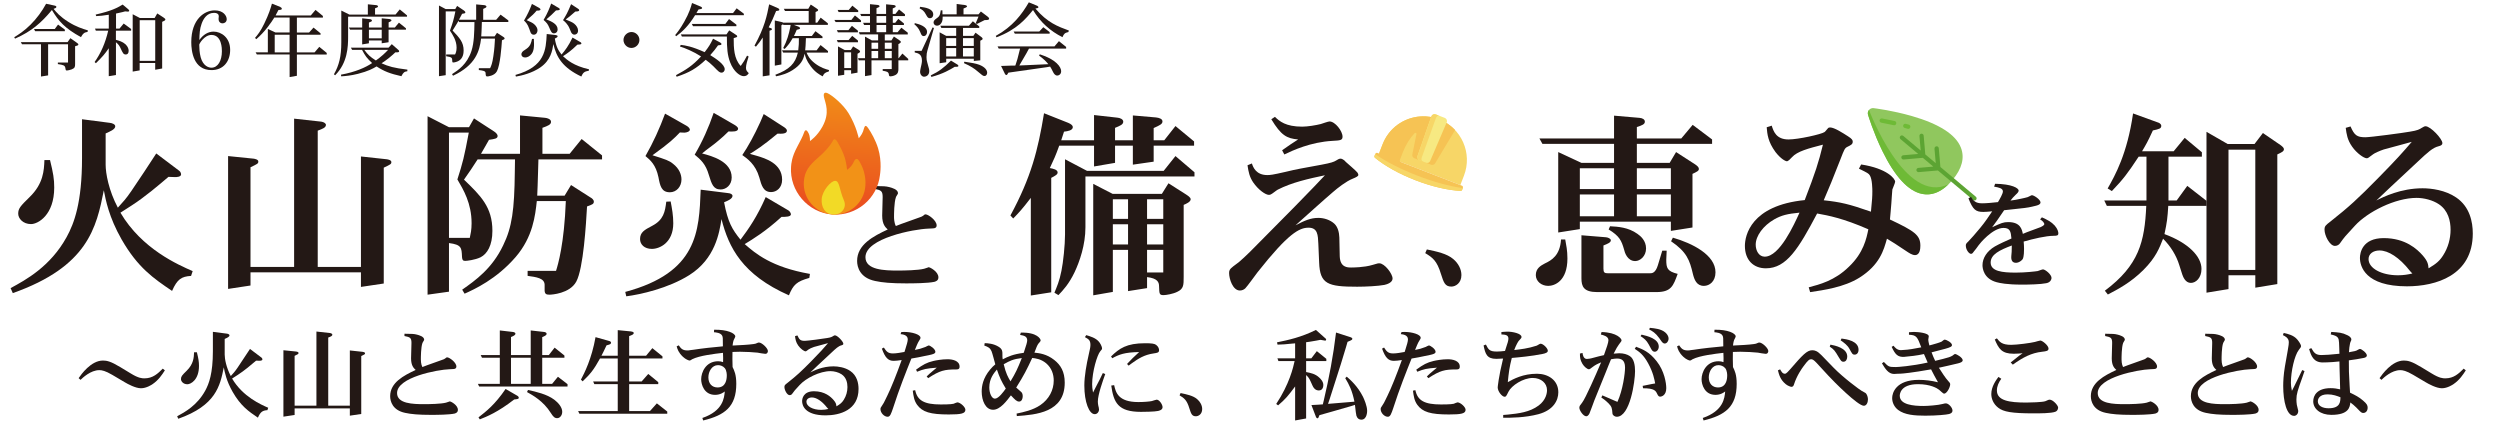 <?xml version="1.0" encoding="UTF-8"?>
<svg id="_レイヤー_2" data-name="レイヤー_2" xmlns="http://www.w3.org/2000/svg" xmlns:xlink="http://www.w3.org/1999/xlink" viewBox="0 0 749.7 131.4">
  <defs>
    <style>
      .cls-1 {
        fill: #90c75e;
      }

      .cls-2 {
        fill: #f29217;
      }

      .cls-2, .cls-3, .cls-4 {
        fill-rule: evenodd;
      }

      .cls-5 {
        fill: #f7d667;
      }

      .cls-6 {
        fill: #6eba36;
      }

      .cls-3 {
        fill: #f2da26;
      }

      .cls-7 {
        fill: #231815;
      }

      .cls-8 {
        fill: #5ca433;
      }

      .cls-9 {
        fill: #f7e982;
      }

      .cls-4 {
        fill: url(#_名称未設定グラデーション_7);
      }

      .cls-10 {
        fill: #f6c354;
      }
    </style>
    <linearGradient id="_名称未設定グラデーション_7" data-name="名称未設定グラデーション 7" x1="46.69" y1="1075.87" x2="46.69" y2="1087.44" gradientTransform="translate(-131.33 3421.22) rotate(3.99) scale(3.14 -3.14)" gradientUnits="userSpaceOnUse">
      <stop offset="0" stop-color="#ea4f1f"/>
      <stop offset="1" stop-color="#f29217"/>
    </linearGradient>
  </defs>
  <g id="_タイトル" data-name="タイトル">
    <g id="_文字" data-name="文字">
      <g id="_葉" data-name="葉">
        <path class="cls-1" d="M573.33,34.8c-5.88-1.69-11.25-2.34-11.48-2.37-.52-.06-1.03.14-1.37.54s-.45.94-.3,1.44c.07.22,1.64,5.4,4.32,10.89,3.75,7.67,7.74,12,11.86,12.84,3.19.66,6.26-.74,9.13-4.14,0,0,.01-.02.02-.02.01-.01.02-.03.03-.04,2.85-3.41,3.68-6.67,2.48-9.7-1.55-3.91-6.5-7.08-14.71-9.45Z"/>
        <g>
          <path class="cls-6" d="M560.48,32.97c-.33.4-.45.94-.3,1.44.07.22,1.64,5.4,4.32,10.89,3.75,7.67,7.74,12,11.86,12.84,2.75.57,5.42-.39,7.93-2.85.02-.03.04-.05.04-.05-13.07,6.42-23.86-22.27-23.86-22.27,0,0,0,0,0,0Z"/>
          <path class="cls-6" d="M568.52,37.34c-.15.18-.39.27-.63.21-1.21-.27-2.46-.53-3.72-.76-.35-.06-.58-.4-.52-.75.06-.35.4-.58.75-.52,1.27.23,2.54.49,3.77.77.35.08.56.42.48.77-.02.1-.07.19-.13.27Z"/>
          <path class="cls-6" d="M572.73,38.42c-.16.19-.42.28-.67.2-.29-.08-.59-.17-.88-.25-.34-.09-.54-.45-.45-.79.09-.34.45-.54.79-.45.3.08.6.17.9.25.34.1.54.45.44.79-.03.09-.07.17-.12.23Z"/>
        </g>
        <path class="cls-8" d="M580.11,44.57l.38,4.36-3.13-2.63-.49-5.63c-.03-.35-.34-.61-.69-.58-.35.03-.61.34-.58.69l.38,4.36-5.23-4.39c-.27-.23-.68-.19-.9.08s-.19.68.08.9l5.3,4.44-4.48.39c-.35.03-.61.34-.58.69.03.35.34.61.69.58l5.76-.5,3.13,2.63-4.48.39c-.35.03-.61.34-.58.69.03.35.34.61.69.58l5.76-.5,10.56,8.86c.27.23.68.19.9-.08s.19-.68-.08-.9l-10.63-8.92-.49-5.63c-.03-.35-.34-.61-.69-.58-.35.03-.61.34-.58.69Z"/>
      </g>
      <g>
        <path class="cls-7" d="M32.94,36.84c.66.06,1.62.42,1.62,1.02,0,.84-1.14,1.38-2.88,2.16v9.36c0,2.58.9,7.68,3.66,12.9,1.62-1.8,2.4-2.58,4.08-5.04,1.26-1.8,6.42-9.6,7.44-11.22l6.84,5.16c.54.36.6.96.6,1.14,0,.72-1.38.84-1.98.78l-1.8-.06c-2.82,2.4-7.02,6-11.04,8.58l-1.68,1.08c-.3.18-1.32.84-1.68,1.08,6.42,10.92,17.4,15.66,21.66,17.52l-.48,1.44c-2.88.18-4.14.96-5.7,4.5-5.58-3.78-10.26-6.96-15.12-15.42-3.84-6.72-4.8-11.94-5.34-14.76-2.22,11.16-4.74,22.86-27.3,30.84l-.66-1.5c4.56-2.46,11.94-6.48,16.8-15.3,2.28-4.14,4.62-10.38,4.62-23.7v-11.64l8.34,1.08ZM15,48c.96,3.9,1.26,5.7,1.26,8.22,0,8.28-4.86,10.98-6.96,10.98-2.4,0-3.84-1.68-3.84-3.12,0-1.56.66-2.28,3.42-4.98,4.14-4.02,4.32-7.98,4.44-11.1h1.68Z"/>
        <path class="cls-7" d="M96.36,36.48c.78.12,1.38.54,1.38.96,0,.84-1.02,1.2-2.46,1.74v40.86h12.96v-33.12l7.74.84c.42.06,1.38.24,1.38.84s-.24.72-2.28,1.68v34.74l-6.84,1.02v-4.38h-33.12v3.96l-6.72,1.02v-39.84l7.68.78c.36.06,1.38.24,1.38.84,0,.66-.24.72-2.34,1.74v29.88h13.08v-44.46l8.16.9Z"/>
        <path class="cls-7" d="M166.74,81.23c.6-1.86,2.46-8.16,2.94-20.94h-8.7c-.48,4.32-1.14,10.74-6.36,16.8-5.76,6.66-12.36,9.66-15.3,10.98l-.72-1.2c4.02-2.82,9-6.36,12.3-13.32,2.64-5.4,3.36-10.62,3.48-21.96l.06-3.78h-11.22c-1.62,2.52-2.22,3.42-4.08,6.06,4.98,4.8,8.52,8.22,8.52,15.36,0,4.38-1.56,6.9-3.54,7.92-1.74.84-4.2,1.08-4.5,1.08-.6,0-1.02,0-1.08-1.32-.12-2.58-.12-3.54-3.9-4.02v14.58l-6.42.9v-53.52l6.42,3.3h6l1.5-2.64,6,3.9c.48.3,1.08.84,1.08,1.38,0,.78-.9.9-2.58,1.14-1.2,2.16-1.5,2.58-2.4,4.2h11.7v-11.52l7.5.72c.72.06,1.8.42,1.8,1.2,0,.84-.9,1.2-2.58,1.8v7.8h8.16l3.6-4.44,6.12,4.92v1.2h-19.08l-.12,4.08c-.12,3.66-.12,4.44-.24,6.78h8.22l1.92-3.18,5.82,3.72c.36.18,1.02.66,1.02,1.26,0,.72-.54.9-2.04,1.44-.3,5.22-1.08,18.6-3.24,22.56-1.98,3.6-7.44,3.9-7.98,3.9-.9,0-1.44-.12-1.5-1.2v-1.8c-.06-1.98-2.52-2.28-5.1-2.64v-1.5h8.52ZM140.88,71.33c.24-1.14.54-2.34.54-4.38,0-6-2.46-10.08-4.26-13.14,1.62-5.04,2.04-6.72,3.42-14.04h-5.94v31.56h6.24Z"/>
        <path class="cls-7" d="M236.46,63.12c.54.36.72.96.72,1.14,0,.78-1.68.78-2.82.78-4.8,4.38-8.58,6.66-11.04,8.16,3.24,2.82,7.98,6.9,19.56,8.94l-.18,1.2c-3.84,1.08-4.8,2.04-6.12,5.22-13.98-6.18-18.06-14.34-20.22-22.86-.66,4.14-1.86,11.88-9.66,16.8-6.3,3.96-14.64,5.82-18.9,6.36l-.3-1.32c21.72-5.82,22.14-18.12,22.62-30.66l8.16,1.02c.9.06,1.38.42,1.38.84,0,.9-1.5,1.5-2.52,1.92,1.14,6,2.4,8.1,4.92,11.22,2.52-3.36,4.98-6.9,7.56-12.78l6.84,4.02ZM201.12,60.42c.42,2.22.78,4.2.78,6.54,0,5.82-4.08,7.68-6.42,7.68-2.22,0-3.54-1.32-3.54-2.94,0-2.04,1.32-2.76,3.6-3.96,3.48-1.8,3.9-4.26,4.26-7.26l1.32-.06ZM205.92,37.74c.66.36.96.9.96,1.14,0,.54-.96.9-1.68.9-.12,0-.9-.06-1.32-.06-1.68,1.74-2.88,3-8.22,6.84,4.02,1.26,5.04,1.62,6.12,2.52,1.98,1.5,2.58,3.36,2.58,4.74,0,2.16-1.5,3.84-3.48,3.84-2.52,0-2.94-1.92-3.42-4.5-.78-3.78-2.46-5.16-3.9-6.36,2.34-4.08,4.26-8.34,5.88-12.72l6.48,3.66ZM220.26,37.44c.3.18,1.08.66,1.08,1.14,0,.96-1.62.9-2.88.84l-1.44,1.38c-.9.78-2.1,1.86-2.76,2.34l-2.7,2.04c-.24.18-.9.72-1.02.84,3,.78,8.88,2.4,8.88,7.2,0,2.34-1.74,3.6-3.3,3.6-2.22,0-2.7-1.62-3.54-4.32-.96-3.36-2.46-4.62-4.26-6.12,2.34-3.96,4.2-8.16,5.7-12.54l6.24,3.6ZM234.9,37.98c.3.18,1.08.66,1.08,1.2,0,.96-1.5.96-2.82.9-4.62,3.84-6.54,4.98-8.28,6.06l2.1.6c2.4.72,7.56,2.22,7.56,7.14,0,2.46-1.68,3.72-3.3,3.72-2.34,0-2.88-1.98-3.54-4.38-1.14-3.96-3.6-5.64-5.1-6.72,1.68-2.46,3.6-5.94,5.4-9.9l1.02-2.4,5.88,3.78Z"/>
        <path class="cls-7" d="M262.2,55.79c2.99.04,3.31.04,4.5.32.79.22,2.59.68,2.59,1.84,0,.22-.58.97-.61,1.15-.58,1.58-.58,5.26-.58,5.98,0,.29,0,1.62.54,2.7.4-.18,1.37-.54,1.69-.65l5.15-1.84c.83-.29,1.04-.36,1.33-.58.47-.4.5-.43.76-.43.79,0,3.31,1.8,3.31,3.31,0,.65-.47.9-1.15.9l-1.37.07c-4.28.14-18.83,2.88-18.83,8.57,0,3.85,5.72,4,9.72,4,2.05,0,6.05-.07,7.88-.54.22-.04,1.37-.47,1.4-.47.25,0,2.88,1.26,2.88,3.06,0,1.01-.86,1.22-1.19,1.33-1.94.43-6.26.47-8.5.47-4.46,0-7.16-.25-9.29-.72-4.54-.94-5.4-4.14-5.4-6.01,0-4.9,4.86-7.42,9.18-9.43-.68-.65-1.66-1.51-1.66-4.18,0-.86.14-4.75.14-5.54,0-1.87-.5-2.09-2.52-2.48v-.83Z"/>
        <path class="cls-7" d="M320.34,36.84c.9.36,1.38.84,1.38,1.26,0,1.02-1.56,1.26-2.64,1.38l-.84,2.58h9.84v-7.56l6.96.78c.84.06,1.8.48,1.8,1.2,0,.84-.84,1.2-2.46,1.86v3.72h5.34v-7.44l6.96.6c.96.12,1.92.42,1.92,1.2s-.78,1.14-2.64,1.98v3.66h3.18l3.36-4.26,5.58,4.62v1.26h-12.12v4.8l-6.24.9v-5.7h-5.34v5.16l-6.3,1.08v-6.24h-10.44c-1.14,3.18-1.56,4.02-2.82,6.72,1.02.18,2.34.48,2.34,1.32,0,.6-.66.96-1.92,1.62v34.32l-6.12.96v-29.28c-2.64,3.42-3.36,4.2-5.28,6.18l-.84-.9c6.24-11.52,8.28-19.68,10.08-30.66l7.26,2.88ZM348.96,51.24l3.54-4.44,5.7,4.86v1.26h-32.7v15.24c0,5.28-1.74,10.26-3.24,13.44-1.68,3.54-3.48,5.46-4.86,6.9l-1.2-.72c.72-1.74,1.5-3.48,2.1-6.54.54-2.58,1.08-7.8,1.08-10.92v-22.56l6.6,3.48h22.98ZM350.4,54.96l5.28,3.36c.42.3,1.38.84,1.38,1.44,0,.78-1.38,1.38-2.1,1.68v21.6c0,2.46,0,3.6-1.98,4.5-1.2.6-3.3.96-4.02.96-1.26,0-1.32-.3-1.38-2.64,0-1.26-.48-2.4-3.6-2.76v3.3l-5.7.9v-12.36h-4.56v12.6l-5.88,1.02v-33.42l5.82,3h14.76l1.98-3.18ZM338.28,65.63v-5.88h-4.56v5.88h4.56ZM333.72,67.25v6.06h4.56v-6.06h-4.56ZM343.98,65.63h4.86v-5.88h-4.86v5.88ZM348.84,73.31v-6.06h-4.86v6.06h4.86ZM343.98,74.93v6.78h4.86v-6.78h-4.86Z"/>
        <path class="cls-7" d="M375.42,49.02c.36,1.14,1.26,3.48,4.62,3.48.84,0,1.56-.06,5.46-.96,3.42-.84,5.04-1.08,10.86-2.16.42-.06,3.12-.6,3.78-.96,1.32-.78,1.5-.84,1.86-.84.66,0,1.38.72,1.56.96.54.48,3.06,2.64,3.48,3.18.12.18.3.48.3.78q0,.42-1.68,1.08c-1.98.78-4.56,2.82-5.94,4.02-1.8,1.5-9.6,8.52-11.22,9.96,2.76-1.44,4.56-2.22,6.84-2.22,1.74,0,3.54.6,4.8,1.74,1.08,1.02,1.44,2.64,1.5,4.14l.12,5.64c.12,3.36,2.34,3.36,3.42,3.36.42,0,3.9,0,6.42-.78,1.56-.48,1.68-.48,2.04-.48,1.56,0,3.96,3.12,3.96,4.56,0,1.2-1.62,1.74-2.46,1.92-1.92.36-5.58.54-8.16.54-8.82,0-11.16-.78-11.4-7.26l-.24-5.64c-.12-2.58-.18-4.8-2.94-4.8s-6.06,1.68-15.3,13.38c-.6.78-3.06,4.2-3.66,4.8-.36.36-.96.66-1.62.66-2.16,0-3.24-3.54-3.24-5.22,0-.66.06-1.14,1.26-2.04l1.68-1.26c.96-.78,2.04-1.86,3.3-3.06l6.36-6.42c4.86-4.86,9.72-9.84,12.84-13.08l3.3-3.48c-4.86,1.02-9.96,2.16-14.16,4.32-.36.18-1.74,1.32-2.1,1.44-.18.06-.3.12-.54.12-1.02,0-3.18-1.5-4.74-3.78-1.08-1.62-1.38-3.06-1.68-5.1l1.32-.54ZM382.32,35.04c1.38,1.32,3.24,2.94,8.16,2.94,1.68,0,4.14-.42,5.58-.78.42-.12,2.22-.78,2.64-.78,1.68,0,3.9,2.88,3.9,4.56,0,1.08-.66,1.14-3,1.26-6.6.36-11.94,2.88-14.46,4.08l-.66-1.26c2.22-1.56,2.82-1.98,4.8-3.24-3.42-.3-5.1-1.2-8.04-6.06l1.08-.72Z"/>
        <path class="cls-7" d="M427.88,74.8c2.98.62,6,1.25,7.92,2.88,1.49,1.25,2.45,3.02,2.45,4.8,0,2.4-1.73,3.46-3.02,3.46-1.92,0-2.3-1.25-3.12-3.79-1.2-3.98-2.54-4.94-4.71-6.24l.48-1.1Z"/>
        <path class="cls-7" d="M469.38,71.81c.3,1.68.66,3.3.66,5.7,0,6.84-3.9,8.22-5.76,8.22-2.04,0-3.72-1.38-3.72-3.24,0-1.98,1.44-2.82,2.7-3.48,2.04-.96,4.56-2.4,4.86-7.2h1.26ZM504.18,41.52l3.42-4.08,5.82,4.38v1.32h-22.56v5.7h9.84l1.92-3.24,5.76,3.72c.6.42,1.08.84,1.08,1.32,0,.6-.54.84-1.92,1.5v16.08l-6.48,1.02v-2.76h-27.3v2.22l-6.48,1.02v-24.12l6.96,3.24h9.78v-5.7h-21.48l-.9-1.62h22.38v-6.84l7.62.66c.9.06,1.62.48,1.62,1.14,0,.78-.78,1.08-2.4,1.62v3.42h13.32ZM484.02,56.7v-6.24h-10.26v6.24h10.26ZM484.02,64.85v-6.54h-10.26v6.54h10.26ZM481.62,71.15c.6.06,1.44.42,1.44.9,0,.66-.84,1.02-2.22,1.56v6.96c0,1.14.3,1.38,1.38,1.38h12.6c.6,0,1.62-.06,2.34-2.4l1.32-4.38h1.32c-.06,1.08-.12,2.1-.12,2.7,0,2.58.3,3.48,3.42,4.26-1.32,3.6-1.92,5.46-6.42,5.46h-17.7c-4.08,0-4.74-1.68-4.74-4.14v-12.9l7.38.6ZM482.82,67.85c2.34.12,5.46.3,8.22,2.28.96.66,2.58,2.04,2.58,4.38s-1.8,3.78-3.24,3.78c-2.4,0-3.18-2.64-3.36-3.48-.78-2.7-1.38-4.02-4.62-6l.42-.96ZM501.06,56.7v-6.24h-10.2v6.24h10.2ZM501.06,64.85v-6.54h-10.2v6.54h10.2ZM501.66,71.27c5.82,1.68,12.78,5.16,12.78,10.38,0,2.76-1.8,4.08-3.48,4.08-2.22,0-2.88-1.92-3.3-3.6-.96-4.14-1.86-6.6-6.54-9.78l.54-1.08Z"/>
        <path class="cls-7" d="M531.3,37.68c.54,1.68,1.32,4.14,5.04,4.14,2.94,0,9.9-1.56,10.8-2.22.24-.12.96-1.14,1.14-1.26.18-.06.36-.12.54-.12,1.26,0,3.84,1.68,5.34,2.64,1.26.78,1.44,1.2,1.44,1.62,0,.78-.54,1.02-1.5,1.5-.9.42-1.02.78-2.16,3.72-2.04,5.28-3.66,9.18-5.04,12.36,5.04.54,7.44,1.08,14.16,3.42.36-3.48.42-4.68.42-6.06,0-.54,0-3.72-.78-4.86-.36-.54-.54-.66-3.24-1.98l.66-1.26c7.86,1.2,10.2,4.32,10.2,5.16,0,.36-.72,1.98-.84,2.34-.06.36-.24,3.42-.3,4.14-.12,1.86-.3,3.3-.42,4.86,7.38,3.48,9.12,4.68,9.12,7.86,0,.9-.12,2.82-1.62,2.82-.84,0-1.8-.66-2.7-1.26-3.3-2.22-3.72-2.46-5.7-3.66-.96,3.42-2.16,7.86-8.28,11.7-4.62,2.88-10.74,3.72-14.76,4.32l-.42-1.44c3.18-.84,7.8-1.98,12.06-6.18,4.38-4.14,5.28-8.52,5.82-11.22-7.56-3.3-12-4.14-15.36-4.74-5.58,10.56-9.18,16.44-15.36,16.44-3.78,0-6.3-2.52-6.3-6.72,0-3.06,1.74-12.12,17.94-13.74,3.24-8.4,4.14-11.22,5.46-16.62-4.38,1.14-7.68,1.98-9.3,3.78-.42.48-1.14,1.2-1.5,1.2s-1.74-.6-3.42-2.76c-2.28-3.12-2.46-5.34-2.64-7.44l1.5-.48ZM532.02,65.81c-3.24,1.86-5.52,4.92-5.52,7.56,0,1.8.96,3.6,2.7,3.6,4.5,0,8.82-9.66,10.44-13.2-3.66.36-5.4.78-7.62,2.04Z"/>
        <path class="cls-7" d="M591.05,59.03c.72,1.15,1.37,1.94,3.31,1.94,1.4,0,3.1-.18,4.79-.36.54-.9,1.48-2.52,1.48-3.2,0-.97-1.26-1.19-2.63-1.44l.29-.86c5.04.07,7.06,1.3,7.06,2.05,0,.32-.25.68-.83,1.19-.83.83-1.01,1.01-1.62,1.8.79-.11,2.23-.32,3.06-.54l1.15-.25c.9-.22,1.08-.25,1.48-.5.58-.29.61-.32.76-.32.58,0,2.56,1.3,2.56,2.16,0,.65-.97.9-1.44,1.01-1.62.4-2.34.58-4.9.83l-4.57.5c-1.84,2.74-2.27,3.31-3.6,5.11,2.74-1.26,3.35-1.55,4.82-1.55,3.67,0,4.1,2.16,4.39,3.53l1.22-.5c1.15-.43,3.02-1.12,4.18-1.55.29-.14,1.04-.5,1.04-.9,0-.25-.4-.9-1.26-1.4l.54-.61c1.66.76,2.81,1.33,3.85,2.48.9,1.04,1.08,1.91,1.08,2.34,0,.58-.32.72-1.37.72-2.38,0-6.12.9-9.03,1.73.07.68.11,1.51.11,2.23,0,.43,0,2.3-.4,3.02-.14.25-1.01,1.12-2.05,1.12-1.51,0-1.4-1.55-1.37-2.02l.11-1.3c.04-.5.04-1.37.04-1.87-3.67,1.37-6.34,2.7-6.34,5.11,0,2.63,3.46,3.02,7.52,3.02,2.88,0,5.9-.36,6.59-.47.25-.07,1.33-.5,1.58-.5.65,0,2.56,1.51,2.56,2.56,0,.11-.07,1.3-1.55,1.58-1.73.36-5.33.43-7.27.43-4.68,0-6.66-.47-7.63-.72-3.89-1.04-4.25-4.14-4.25-5.11,0-2.09,1.3-4.21,3.71-5.62,1.55-.86,3.17-1.58,4.97-2.38-.18-2.12-.43-3.17-2.38-3.17-3.31,0-7.2,4.79-7.45,5.18l-.79,1.08-.72.9c-.32.5-.54.61-.79.61-.61,0-1.55-1.26-1.55-2.45,0-.43.04-.61.79-1.3.43-.43,2.41-2.63,3.56-4.07,1.4-1.69,2.38-3.17,3.56-4.93-1.22.11-1.98.18-2.66.18-2.34,0-3.13-.72-4.46-4.07l.76-.47Z"/>
        <path class="cls-7" d="M647.1,36.72c.3.06,1.02.42,1.02,1.02,0,.84-.66.96-2.52,1.38-1.56,3.42-2.04,4.2-3.24,6.24h9.48l3.3-4.02,5.16,4.32v1.32h-10.02v13.14h2.46l3.18-4.38,5.7,4.44v1.56h-11.4c-.24,3.72-.36,4.8-1.14,8.46,7.2,2.64,11.1,6.72,11.1,10.44,0,2.7-1.68,4.2-3.18,4.2-1.68,0-2.34-1.86-2.58-2.52l-.9-2.82c-.9-2.94-2.64-5.7-4.86-7.92-1.08,2.76-2.16,5.64-5.88,9.36-3.78,3.78-7.68,5.82-10.68,7.38l-.9-1.14c10.2-7.62,11.94-14.64,12.42-25.44h-11.82l-.78-1.62h12.66v-13.14h-2.34c-3.48,5.28-4.62,6.72-8.04,10.32l-1.26-.78c2.22-3.9,5.88-10.38,7.62-22.5l7.44,2.7ZM668.28,82.55v4.14l-6.6,1.08v-48.24l6.36,3.66h8.04l2.52-3.3,5.34,3.66c.54.42.96.78.96,1.2,0,.66-.72.96-1.98,1.56v38.88l-6.6,1.08v-3.72h-8.04ZM676.32,44.88h-8.04v36.06h8.04v-36.06Z"/>
        <path class="cls-7" d="M704.88,37.92c1.14,2.64,1.92,3.24,4.44,3.24,1.56,0,11.46-1.32,13.38-1.68,2.34-.36,2.88-.72,3.54-1.14.6-.36.84-.48,1.14-.48,1.5,0,5.04,3.78,5.04,5.04,0,.6-.48.78-1.14.96-1.74.42-3.24,1.8-6.18,4.56l-7.98,7.44c-1.2,1.14-3,2.82-4.5,4.26,2.1-1.08,7.32-3.66,13.86-3.66,2.64,0,6.84.54,10.08,2.76,4.08,2.76,4.98,7.32,4.98,10.8,0,12.6-11.1,15.84-19.74,15.84-12.54,0-14.1-6-14.1-8.52,0-1.44.66-5.94,7.14-5.94s10.02,3.3,11.7,5.22c1.5,1.74,1.62,2.58,1.74,3.84,2.34-1.38,3.36-2.28,4.38-3.9,1.5-2.34,2.22-5.04,2.22-7.68s-.72-5.76-3.48-7.62c-1.86-1.26-4.5-1.92-6.72-1.92-6.42,0-14.7,4.2-18.48,8.34-3,3.24-3.12,3.36-4.44,5.22-.3.48-.9.84-1.56.84-1.56,0-3.12-3.12-3.12-4.86,0-1.08.3-1.32,1.86-2.52,5.52-4.38,8.04-6.66,14.46-13.2,5.58-5.7,6.84-7.14,9.84-10.62-1.32.42-7.26,1.92-8.4,2.28-1.26.42-2.82,1.14-3.18,1.44-1.44,1.08-1.56,1.2-1.92,1.2-.84,0-3-1.5-4.38-3.48-1.44-2.04-1.68-3.78-1.92-5.64l1.44-.42ZM719.1,82.55c1.74,0,3.06-.24,4.32-.54-.3-.3-.6-.6-.78-.84-3.12-3.96-6.42-6.06-9.06-6.06-1.92,0-3.3,1.02-3.3,2.58,0,2.76,3.84,4.86,8.82,4.86Z"/>
      </g>
      <g>
        <path class="cls-7" d="M16.38,1.68c.14.02.53.12.53.38,0,.31-.36.43-.84.6.79.98,1.9,2.33,4.49,3.94,2.26,1.42,4.15,2.02,5.78,2.5l-.07.46c-1.01.19-1.34.41-1.99,1.58-4.85-2.66-6.74-4.82-8.71-8.14-3.24,3.89-6.07,6.38-11.06,8.59l-.24-.43c1.18-.72,2.95-1.82,4.9-3.77,1.85-1.85,3.41-3.96,4.66-6.26l2.57.55ZM20.41,13.27h-5.98v9.34l-2.14.34v-9.67h-5.69l-.36-.65h14.02l.84-1.18,1.87,1.32c.41.29.53.41.53.55,0,.29-.34.38-.98.55v5.35c0,.82-.07,1.2-1.01,1.58-.53.19-1.2.34-1.42.34-.36,0-.38-.07-.48-.7-.14-.86-.6-.96-2.26-1.22v-.46h3.05v-5.5ZM16.43,8.69l.98-1.32,2.04,1.51v.48h-8.91l-.34-.67h6.22Z"/>
        <path class="cls-7" d="M35.84,8.57l1.25-1.51,2.23,1.63v.5h-4.56v2.76c.96.26,1.97.53,2.86,1.32.79.74.96,1.51.96,1.97,0,.77-.38,1.1-.84,1.1-.72,0-.89-.36-1.63-1.97-.36-.74-.6-1.08-1.34-1.7v9.82l-2.16.36v-8.38c-1.15,1.68-1.78,2.45-3.86,4.49l-.38-.36c1.85-2.62,3.22-5.69,4.08-9.41h-3.72l-.24-.62h4.13v-4.15c-1.92.29-2.35.34-3.79.41l-.14-.46c4.87-1.13,6.41-1.99,8.09-3l1.66,1.39c.19.17.31.34.31.46,0,.1-.07.26-.43.26-.1,0-.17,0-.79-.07l-.82.22c-.89.22-1.25.29-1.92.43v4.51h1.08ZM47.17,4.03l1.87,1.22c.41.29.55.43.55.58,0,.29-.31.43-.96.72v13.99l-2.09.38v-2.02h-4.66v2.21l-2.09.36V4.27l2.16,1.13h4.42l.79-1.37ZM41.89,18.26h4.66V6.05h-4.66v12.22Z"/>
        <path class="cls-7" d="M64.17,3.86c-2.09,0-3.17,1.73-3.72,3.29-.55,1.54-.62,2.9-.67,4.85,1.18-1.66,2.69-2.52,4.27-2.52,2.28,0,4.97,1.78,4.97,5.47,0,3.41-1.97,6.07-5.59,6.07-5.42,0-6.07-5.66-6.07-8.38,0-6.98,4.03-9.53,7.03-9.53,2.57,0,3.6,1.61,3.6,2.64,0,.84-.65,1.25-1.25,1.25-.82,0-1.2-.65-1.2-1.3,0-.12.07-.7.07-.82,0-.14-.02-.26-.07-.41-.17-.26-.41-.62-1.37-.62ZM60.18,17.18c.72,2.62,2.4,3.12,3.22,3.12,1.94,0,3.14-2.09,3.14-4.92,0-.72,0-4.9-3.14-4.9-2.11,0-3.65,2.62-3.65,2.93.02,1.1.07,2.4.43,3.77Z"/>
        <path class="cls-7" d="M84.08,2.13c.17.07.43.24.43.46,0,.34-.26.36-1.01.41-.43.84-.53,1.01-.86,1.63h10.56l1.42-1.66,2.21,1.82v.48h-7.8v4.49h3.65l1.34-1.49,2.11,1.73v.41h-7.1v5.3h5.3l1.42-1.66,2.23,1.82v.48h-8.95v6.38l-2.18.38v-6.77h-9.82l-.38-.65h3.67v-7.01l2.28,1.06h4.25v-4.49h-4.58c-1.03,1.66-2.86,4.32-5.42,6.5l-.38-.38c.77-.91,1.63-1.9,2.78-4.3,1.37-2.81,1.92-4.63,2.3-5.98l2.54,1.01ZM86.84,15.72v-5.3h-4.46v5.3h4.46Z"/>
        <path class="cls-7" d="M112.76,1.53c.31.02.6.19.6.38,0,.26-.29.38-.89.58v1.87h6.14l1.27-1.54,2.18,1.8v.38h-17.67v6.05c0,2.93-.14,7.78-3.89,11.52l-.36-.29c1.54-2.69,2.21-5.35,2.21-9.58V3.17l2.42,1.2h5.54V1.29l2.42.24ZM102.25,22.39c4.37-.79,7.49-2.21,9.34-3.48-1.56-1.46-2.06-2.11-3.02-3.96h-2.98l-.36-.65h11.28l.98-1.06,1.99,1.75c.12.1.22.24.22.36,0,.36-.36.36-1.13.34-1.15,1.08-2.4,2.16-4.15,3.29,2.16.96,3.62,1.39,7.75,1.9l-.02.48c-.86.14-1.18.29-1.78,1.49-3.31-.74-5.18-1.44-7.44-2.93-1.1.65-2.45,1.42-5.62,2.23-2.14.53-3.58.65-4.99.74l-.07-.5ZM118.41,8.25l1.22-1.46,2.11,1.7v.41h-5.21v3.77l-2.06.31v-.84h-3.84v.84l-2.02.34v-4.42h-3.62l-.36-.65h3.98v-2.76l2.38.26c.22.02.55.17.55.41,0,.26-.31.38-.91.6v1.49h3.84v-2.76l2.35.22c.31.05.58.22.58.38,0,.26-.58.5-.86.62v1.54h1.87ZM109.24,14.95c1.13,1.49,1.7,2.06,3.48,3.19,1.46-1.03,2.69-2.14,3.67-3.19h-7.15ZM114.47,11.5v-2.59h-3.84v2.59h3.84Z"/>
        <path class="cls-7" d="M148.45,11.57h-4.18c-.46,3.67-1.56,7.94-8.42,11.14l-.29-.48c1.82-1.18,4.49-2.9,5.83-6.98.79-2.45.84-5.57.89-8.64h-4.61l-.17-.38-.53.91c-.41.67-.62,1.01-1.25,2.02,2.11,2.23,3.31,3.5,3.31,6,0,.86-.19,2.26-1.34,3-.55.38-1.42.58-1.78.58-.19,0-.29-.1-.29-.48-.02-.94-.07-1.13-1.82-1.39v-.53h2.66c.17-.34.46-.91.46-2.06,0-2.16-1.22-3.94-1.99-5.09.79-2.23,1.13-3.26,1.63-5.78h-2.9v19.13l-2.02.31V1.65l1.99,1.06h2.9l.55-.94,2.06,1.39c.19.14.41.36.41.55,0,.29-.31.34-.98.43-.34.67-.46.89-.94,1.78h5.16V1.32l2.42.22c.36.05.67.22.67.43,0,.29-.36.43-.98.7v3.26h3.89l1.32-1.54,2.33,1.73v.48h-7.94l-.05,1.58c-.05,1.27-.05,1.58-.14,2.74h4.01l.72-1.08,1.9,1.22c.07.05.38.24.38.46,0,.26-.24.34-.79.55-.14,2.09-.53,7.44-1.51,9.29-.74,1.42-2.81,1.56-2.81,1.56-.53,0-.53-.12-.6-1.08-.02-.58-.94-.7-2.02-.84v-.55h3.38c.36-.74.67-1.44.98-3.62.1-.65.34-2.33.43-4.39l.05-.86Z"/>
        <path class="cls-7" d="M174.04,12.62c.24.12.31.34.31.41,0,.34-.65.34-1.2.36-1.97,1.92-3.07,2.64-4.32,3.46,1.25,1.13,3.14,2.86,7.8,3.94l-.05.41c-1.39.24-1.75.6-2.26,1.75-5.54-2.64-7.44-5.69-8.38-9.75-.29,1.92-.77,4.85-3.89,7.01-2.5,1.73-5.62,2.47-7.34,2.76l-.14-.5c8.9-2.47,9.14-7.56,9.38-12.27l2.69.31c.34.05.58.17.58.36,0,.34-.62.6-.84.7.43,2.59,1.06,3.55,2.02,4.78,1.06-1.22,2.11-2.62,3.29-5.09l2.35,1.37ZM160.09,11.64c.05,1.01.05,1.18.05,1.49,0,.72,0,2.09-.74,3.05-.55.72-1.3,1.06-1.92,1.06-.72,0-1.13-.43-1.13-.96,0-.41.34-.82.6-1.01l.91-.62c1.25-.86,1.46-1.94,1.68-2.98l.55-.02ZM161.72,2.4c.26.14.36.34.36.43,0,.36-.67.36-1.15.36-.77.91-1.25,1.39-2.98,2.86,1.08.48,1.73.77,2.23,1.2.72.62,1.01,1.32,1.01,1.82,0,.72-.43,1.34-1.13,1.34-.53,0-.86-.34-1.03-.89l-.31-.86c-.48-1.44-1.06-1.99-1.58-2.5.94-1.58,1.75-3.26,2.38-4.99l2.21,1.22ZM167.51,2.35c.29.17.36.31.36.41,0,.31-.48.34-1.13.36-1.32,1.32-1.46,1.46-2.9,2.69,1.54.62,3.38,1.39,3.38,3,0,.79-.55,1.2-1.06,1.2-.7,0-.94-.53-1.42-1.68-.48-1.13-.74-1.46-1.73-2.35,1.2-2.02,1.85-3.72,2.28-4.92l2.21,1.3ZM173.27,2.57c.14.07.41.26.41.48,0,.38-.48.38-1.15.41-1.73,1.51-1.92,1.68-2.9,2.38,1.27.53,2.02.82,2.57,1.27.67.55,1.15,1.3,1.15,2.06,0,.84-.55,1.22-1.08,1.22-.67,0-.96-.62-1.03-.79l-.41-.98c-.58-1.46-1.58-2.26-1.99-2.57.89-1.46,1.32-2.14,2.42-4.8l2.02,1.32Z"/>
        <path class="cls-7" d="M191.75,11.98c0,1.3-1.08,2.4-2.4,2.4s-2.38-1.13-2.38-2.4,1.13-2.38,2.4-2.38,2.38,1.06,2.38,2.38Z"/>
        <path class="cls-7" d="M210.18,2.01c.26.1.38.31.38.41,0,.26-.48.34-1.1.43-.26.43-.31.53-.62,1.06h10.99l1.08-1.42,2.16,1.63v.43h-14.62c-1.94,3.19-3.84,4.97-5.67,6.31l-.31-.34c.67-.82,1.54-1.9,2.71-3.98,1.54-2.71,1.99-4.37,2.35-5.64l2.64,1.1ZM204.16,13.46c1.49.19,3.19.41,7.15,2.18,1.34-1.75,1.68-2.33,2.52-4.03l2.16,1.15c.12.07.36.24.36.43,0,.29-.1.31-1.03.41-.82,1.18-1.18,1.61-2.33,2.93,1.7,1.06,4.34,2.78,4.34,4.25,0,.55-.46,1.01-.91,1.01-.62,0-.82-.19-2.52-1.94-.7-.72-1.42-1.27-2.28-1.92-2.83,2.64-4.9,3.82-8.71,5.09l-.19-.48c3.02-1.63,4.94-2.81,7.51-5.62-2.23-1.44-4.78-2.5-6.34-2.98l.26-.48ZM224.49,16.97c-.34,1.03-.79,2.47-.79,3.38,0,.77.36,1.13.84,1.58-.24.38-.58.91-1.54.91s-2.93-1.18-4.06-4.18c-.79-2.09-.98-4.18-.96-7.7h-13.49l-.31-.65h13.68l.82-1.2,2.11,1.39c.17.1.29.26.29.38,0,.26-.29.34-1.06.55,0,2.98.07,6.19,2.11,8.35.89-1.22,1.18-1.73,1.9-3.1l.46.26ZM217.52,7.17l1.1-1.46,2.21,1.68v.46h-13.01l-.36-.67h10.06Z"/>
        <path class="cls-7" d="M233.29,2.45c.29.12.43.36.43.48,0,.26-.38.31-.98.38-.86,2.09-1.3,3.12-2.23,4.9.7.22.98.31.98.53,0,.24-.29.34-.72.48v13.37l-2.04.31v-11.64c-.77,1.18-1.06,1.56-2.04,2.74l-.43-.31c3.07-5.62,3.72-8.95,4.39-12.39l2.64,1.15ZM234.42,6.62c.17.02.22.05.41.17h7.68v-3.5h-7.1l-.36-.65h7.34l.74-1.27,1.78,1.18c.31.19.43.34.43.48,0,.24-.24.34-.77.58v3.19h.5l1.03-1.51,2.16,1.7v.46h-10.23l1.44.55c.26.12.46.34.46.46,0,.26-.48.36-1.01.48-.43,1.03-.55,1.27-.84,1.85h5.38l1.08-1.44,2.11,1.61v.48h-4.97c-.1,2.28-.1,2.52-.22,3.65h3.43l1.18-1.58,2.23,1.8v.46h-6.43c.38.89.84,1.92,2.5,3.22,1.75,1.34,3.19,1.73,4.25,2.02l-.1.43c-1.13.31-1.42.58-1.82,1.46-1.01-.55-2.28-1.27-3.58-3.02-1.34-1.78-1.61-2.9-1.82-3.77-.31,1.34-.77,2.81-2.74,4.3-2.3,1.75-4.44,2.18-5.83,2.47l-.22-.46c4.2-1.58,5.98-3.31,6.75-6.65h-4.39l-.36-.67h4.87c.19-1.75.19-1.99.19-3.65h-1.87c-.84,1.46-1.3,2.06-2.4,3.24l-.43-.29c1.15-2.16,1.7-4.18,2.09-6.14l.14-.79h-2.18l-.12-.22c-.14.14-.17.17-.48.34v11.74l-1.97.36V6.14l2.06.48Z"/>
        <path class="cls-7" d="M255.32,5.97l1.06-1.34,1.82,1.49v.5h-7.61l-.38-.65h5.11ZM254.41,9.05l1.06-1.3,1.8,1.46v.48h-6l-.31-.65h3.46ZM254.46,12.02l1.1-1.27,1.73,1.42v.5h-6.05l-.29-.65h3.5ZM254.53,2.97l1.08-1.27,1.75,1.44v.48h-5.88l-.29-.65h3.34ZM253.31,15.02h1.82l.7-1.1,1.61.98c.1.05.48.31.48.55,0,.26-.36.46-.77.67v5.66l-1.92.34v-1.06h-2.06v1.37l-1.87.29v-8.81l2.02,1.1ZM255.23,20.42v-4.73h-2.06v4.73h2.06ZM268.52,4.17l1.08-1.34,1.78,1.46v.53h-3.65v2.02h.72l.94-1.18,1.68,1.37v.46h-3.34v2.16h1.44l1.13-1.34,1.92,1.49v.53h-6.89v1.8h1.99l.74-1.18,1.66,1.13c.1.07.43.29.43.5s-.26.38-.74.65v4.22h.07l1.13-1.39,1.75,1.61v.43h-2.95v2.71c0,.53-.1,1.27-.89,1.68-.53.29-1.2.41-1.44.41-.46,0-.48-.19-.53-.58-.1-.82-.74-.91-1.85-1.1v-.5h2.71v-2.62h-6.07v4.42l-1.94.31v-4.73h-1.87l-.22-.65h2.09v-6.46l2.06,1.13h1.87v-1.8h-5.5l-.29-.67h3.36v-2.16h-1.78l-.29-.65h2.06v-2.02h-2.62l-.31-.65h2.93V1.25l2.21.22c.29.02.65.14.65.38s-.1.29-.91.62v1.7h2.88V1.29l2.26.22c.29.02.62.17.62.38,0,.26-.07.29-.89.65v1.63h.79ZM263.34,14.64v-1.85h-1.99v1.85h1.99ZM263.34,17.45v-2.16h-1.99v2.16h1.99ZM265.74,6.84v-2.02h-2.88v2.02h2.88ZM265.74,9.65v-2.16h-2.88v2.16h2.88ZM267.42,14.64v-1.85h-2.09v1.85h2.09ZM267.42,17.45v-2.16h-2.09v2.16h2.09Z"/>
        <path class="cls-7" d="M274.36,6.94c1.42.34,3.65,1.03,3.65,2.66,0,.62-.38,1.22-1.01,1.22-.38,0-.67-.14-1.03-1.18-.46-1.2-1.18-1.85-1.78-2.38l.17-.34ZM280.07,8.4l-1.97,6.79c-.14.46-.26,1.1-.26,1.94,0,.67.07,1.08.22,1.56.55,1.97.6,2.11.6,2.66,0,1.32-1.06,1.66-1.54,1.66-.62,0-1.2-.65-1.2-1.49,0-.46.31-1.75.43-2.28.12-.53.12-.89.12-1.06,0-1.85-1.01-2.21-2.16-2.45v-.48h2.06l3.29-7.03.41.17ZM275.92,2.04c1.44.19,3.94.5,3.94,2.33,0,.65-.41,1.1-.98,1.1-.5,0-.74-.22-1.2-1.1-.6-1.18-1.22-1.51-1.9-1.85l.14-.48ZM287.1,19.34c.19.12.31.31.31.41,0,.24-.29.29-.65.29-.14,0-.29-.02-.43-.02-1.51.91-3.46,2.09-7.03,3.05l-.19-.46c2.5-1.2,3.86-2.23,6.07-4.44l1.92,1.18ZM282.61,3.09c0,.58,0,.62.02,1.2h4.25V1.2l2.45.31c.36.05.67.22.67.38,0,.26-.5.46-1.06.67v1.73h4.51l.7-.84,1.97,1.49c.1.07.5.38.5.67,0,.41-.62.41-1.34.41-.79.41-1.03.53-1.63.82l-.72.36-.31-.29c.14-.38.58-1.42.82-1.94h-10.75c0,.79-.05,1.1-.17,1.46-.22.65-.77,1.27-1.51,1.27s-1.06-.55-1.06-.98c0-.53.53-.94.74-1.08.91-.65,1.2-.84,1.42-2.54h.5ZM283.74,10.75h3v-2.38h-4.46l-.29-.65h8.57l1.18-1.34,1.92,1.54v.46h-4.87v2.38h3.1l.65-.96,1.75,1.3c.1.07.38.31.38.53,0,.24-.21.34-.7.58v5.88l-1.94.19v-.67h-8.28v1.06l-1.97.29v-9.27l1.97,1.08ZM286.74,13.78v-2.35h-3v2.35h3ZM286.74,14.42h-3v2.52h3v-2.52ZM292.02,13.78v-2.35h-3.24v2.35h3.24ZM288.78,16.94h3.24v-2.52h-3.24v2.52ZM289.19,18.5c2.26.34,3.41.53,4.44.91,1.75.67,2.4,1.63,2.4,2.4,0,.46-.27.98-.79.98-.46,0-.62-.14-2.38-1.63-.43-.38-1.68-1.32-3.79-2.23l.12-.43Z"/>
        <path class="cls-7" d="M311.03,1.73c.24.12.38.31.38.41,0,.26-.38.34-.91.43,3.58,4.22,6.79,5.4,10.03,6.58l-.14.46c-1.06.24-1.34.5-1.78,1.54-3.67-1.85-6.58-4.44-8.83-8.14-2.06,2.52-4.82,5.9-10.97,8.18l-.19-.43c5.09-2.81,7.82-6.46,9.91-10.06l2.5,1.03ZM316.21,13.92l1.34-1.58,2.16,1.73v.5h-11.14l-.77,1.42c-.89,1.58-1.44,2.52-2.13,3.65l2.28-.1c1.44-.05,3.77-.17,5.23-.24l1.2-.05c-.77-.91-1.13-1.32-2.79-2.59l.22-.38c4.9,1.54,6.41,3.84,6.41,5.06,0,1.01-.77,1.32-1.15,1.32-.65,0-1.03-.55-1.32-1.15-.41-.82-.43-.89-.84-1.54l-1.08.19c-1.8.26-9.82,1.37-11.45,1.63-.17.34-.36.72-.62.72-.07,0-.29-.12-.38-.31l-1.18-2.42,2.86-.1,1.42-.02c.48-1.39.72-2.14,1.42-5.09h-6.41l-.34-.65h17.07ZM311.65,9.46l1.22-1.3,1.9,1.46v.48h-10.44l-.36-.65h7.68Z"/>
      </g>
      <g>
        <path class="cls-7" d="M39.21,111.99c2.34,1.44,3.39,1.47,4.11,1.47,2.52,0,4.02-1.44,5.49-2.91l.63.51c-.87,1.35-1.86,2.88-3.69,4.14-.27.18-1.83,1.23-3.48,1.23s-3.99-1.29-4.8-1.77l-3.81-2.25c-2.1-1.23-3.12-1.41-3.87-1.41-2.61,0-5.01,2.31-5.64,2.91l-.57-.51c.75-1.08,3.69-5.28,7.29-5.28,1.17,0,2.34.24,5.22,1.98l3.12,1.89Z"/>
        <path class="cls-7" d="M68.01,100.05c.33.03.81.21.81.51,0,.42-.57.69-1.44,1.08v4.68c0,1.29.45,3.84,1.83,6.45.81-.9,1.2-1.29,2.04-2.52.63-.9,3.21-4.8,3.72-5.61l3.42,2.58c.27.18.3.48.3.57,0,.36-.69.42-.99.39l-.9-.03c-1.41,1.2-3.51,3-5.52,4.29l-.84.54c-.15.09-.66.42-.84.54,3.21,5.46,8.7,7.83,10.83,8.76l-.24.72c-1.44.09-2.07.48-2.85,2.25-2.79-1.89-5.13-3.48-7.56-7.71-1.92-3.36-2.4-5.97-2.67-7.38-1.11,5.58-2.37,11.43-13.65,15.42l-.33-.75c2.28-1.23,5.97-3.24,8.4-7.65,1.14-2.07,2.31-5.19,2.31-11.85v-5.82l4.17.54ZM59.04,105.63c.48,1.95.63,2.85.63,4.11,0,4.14-2.43,5.49-3.48,5.49-1.2,0-1.92-.84-1.92-1.56,0-.78.33-1.14,1.71-2.49,2.07-2.01,2.16-3.99,2.22-5.55h.84Z"/>
        <path class="cls-7" d="M98.97,99.87c.39.06.69.27.69.48,0,.42-.51.6-1.23.87v20.43h6.48v-16.56l3.87.42c.21.03.69.12.69.42s-.12.36-1.14.84v17.37l-3.42.51v-2.19h-16.56v1.98l-3.36.51v-19.92l3.84.39c.18.03.69.12.69.42,0,.33-.12.36-1.17.87v14.94h6.54v-22.23l4.08.45Z"/>
        <path class="cls-7" d="M121.29,100.08c2.49.03,2.76.03,3.75.27.66.18,2.16.57,2.16,1.53,0,.18-.48.81-.51.96-.48,1.32-.48,4.38-.48,4.98,0,.24,0,1.35.45,2.25.33-.15,1.14-.45,1.41-.54l4.29-1.53c.69-.24.87-.3,1.11-.48.39-.33.42-.36.63-.36.66,0,2.76,1.5,2.76,2.76,0,.54-.39.75-.96.75l-1.14.06c-3.57.12-15.69,2.4-15.69,7.14,0,3.21,4.77,3.33,8.1,3.33,1.71,0,5.04-.06,6.57-.45.18-.03,1.14-.39,1.17-.39.21,0,2.4,1.05,2.4,2.55,0,.84-.72,1.02-.99,1.11-1.62.36-5.22.39-7.08.39-3.72,0-5.97-.21-7.74-.6-3.78-.78-4.5-3.45-4.5-5.01,0-4.08,4.05-6.18,7.65-7.86-.57-.54-1.38-1.26-1.38-3.48,0-.72.12-3.96.12-4.62,0-1.56-.42-1.74-2.1-2.07v-.69Z"/>
        <path class="cls-7" d="M164.58,106.47l1.74-2.22,2.94,2.37v.66h-6.66v7.83h2.97l1.74-2.13,2.88,2.22v.72h-26.49l-.39-.81h6.57v-7.83h-5.34l-.39-.81h5.73v-7.38l3.87.45c.3.03.81.15.81.51,0,.45-.54.69-1.32,1.02v5.4h5.91v-7.38l3.96.45c.33.03.81.18.81.54,0,.48-.63.72-1.32,1.02v5.37h1.98ZM155.19,118.71c.3.18.39.48.39.57,0,.36-.48.42-1.38.51-4.89,3.81-8.25,5.16-10.32,5.97l-.39-.6c2.31-1.8,4.89-3.78,8.13-8.52l3.57,2.07ZM159.15,115.11v-7.83h-5.91v7.83h5.91ZM158.34,116.94c2.4.54,5.67,1.26,7.86,2.91,1.2.9,2.4,2.28,2.4,3.63,0,1.11-.72,1.92-1.5,1.92s-1.2-.42-1.92-1.56c-2.25-3.6-5.52-5.37-7.14-6.27l.3-.63Z"/>
        <path class="cls-7" d="M193.74,106.68l1.89-2.28,3.03,2.46v.63h-9.99v6.9h3.75l1.98-2.25,3,2.46v.6h-8.73v8.07h6.24l2.07-2.31,3.12,2.46v.66h-26.34l-.39-.81h11.88v-8.07h-7.02l-.36-.81h7.38v-6.9h-5.31c-1.92,3.48-2.91,4.65-5.22,6.87l-.51-.51c1.05-2.01,3.21-6.18,4.38-12.75l4.05,1.14c.36.09.6.27.6.51,0,.45-.33.54-1.35.81-.87,1.83-1.11,2.34-1.53,3.12h4.89v-7.68l3.99.39c.21.03.81.12.81.48,0,.39-.39.54-1.38.93v5.88h5.07Z"/>
        <path class="cls-7" d="M207.96,104.88c2.91-.45,5.85-.75,8.82-1.02,0-2.49,0-2.76-.21-3.18-.45-.9-1.86-.99-2.46-1.05l.03-.75c3.96-.09,6.36,1.08,6.36,2.01,0,.21-.42.93-.48,1.08-.24.72-.27,1.23-.33,1.65.48-.03,1.32-.09,1.74-.09l1.68-.09c.15-.03,1.11-.06,1.56-.12l1.32-.15c.51-.06.6-.09,1.35-.42.12-.03.21-.03.27-.03.87,0,2.67,1.71,2.67,2.55,0,.06-.03.84-.78.84-.39,0-2.01-.3-2.34-.36-1.11-.12-3.48-.27-5.25-.27-.57,0-1.08,0-2.25.06-.03,1.74-.03,2.49.03,4.53.51,1.05,1.11,2.25,1.11,5.04,0,6.87-3.48,9.42-9.93,10.98l-.24-.75c6.21-2.13,6.54-6,6.72-7.95-.39.3-1.35,1.02-2.91,1.02-3.3,0-4.17-3.12-4.17-4.68,0-1.98,1.32-5.4,5.1-5.4.63,0,.96.09,1.47.27.03-.96.03-1.35-.03-2.79-2.37.27-7.05.81-9.24,1.92-.21.15-.57.39-.78.39s-1.17-.33-2.01-1.14c-1.32-1.26-1.62-2.25-1.86-3.12l.63-.3c.63.9,1.08,1.53,2.58,1.53.33,0,.6-.03.87-.09l.96-.12ZM212.43,113.16c0,1.89,1.11,3.03,2.76,3.03,2.46,0,2.76-2.4,2.76-3.6,0-.18,0-1.41-.57-2.16-.57-.69-1.38-.93-2.07-.93-1.8,0-2.88,1.89-2.88,3.66Z"/>
        <path class="cls-7" d="M239.13,100.59c.57,1.32.96,1.62,2.22,1.62.78,0,5.73-.66,6.69-.84,1.17-.18,1.44-.36,1.77-.57.3-.18.42-.24.57-.24.75,0,2.52,1.89,2.52,2.52,0,.3-.24.39-.57.48-.87.21-1.62.9-3.09,2.28l-3.99,3.72c-.6.57-1.5,1.41-2.25,2.13,1.05-.54,3.66-1.83,6.93-1.83,1.32,0,3.42.27,5.04,1.38,2.04,1.38,2.49,3.66,2.49,5.4,0,6.3-5.55,7.92-9.87,7.92-6.27,0-7.05-3-7.05-4.26,0-.72.33-2.97,3.57-2.97s5.01,1.65,5.85,2.61c.75.87.81,1.29.87,1.92,1.17-.69,1.68-1.14,2.19-1.95.75-1.17,1.11-2.52,1.11-3.84s-.36-2.88-1.74-3.81c-.93-.63-2.25-.96-3.36-.96-3.21,0-7.35,2.1-9.24,4.17-1.5,1.62-1.56,1.68-2.22,2.61-.15.24-.45.42-.78.42-.78,0-1.56-1.56-1.56-2.43,0-.54.15-.66.93-1.26,2.76-2.19,4.02-3.33,7.23-6.6,2.79-2.85,3.42-3.57,4.92-5.31-.66.21-3.63.96-4.2,1.14-.63.21-1.41.57-1.59.72-.72.54-.78.6-.96.6-.42,0-1.5-.75-2.19-1.74-.72-1.02-.84-1.89-.96-2.82l.72-.21ZM246.24,122.91c.87,0,1.53-.12,2.16-.27-.15-.15-.3-.3-.39-.42-1.56-1.98-3.21-3.03-4.53-3.03-.96,0-1.65.51-1.65,1.29,0,1.38,1.92,2.43,4.41,2.43Z"/>
        <path class="cls-7" d="M265.05,104.22c.78,1.23,1.29,1.77,2.73,1.77.99,0,2.49-.27,3.45-.45l.3-.96c.36-1.14.69-2.19.69-2.82,0-1.32-1.53-1.5-2.16-1.56l.24-.63c.09,0,.63-.03.93-.03,2.19,0,4.8.75,4.8,1.74,0,.27-.06.33-.48,1.02-.33.48-.78,1.62-1.2,2.64,1.26-.24,1.77-.36,3.18-.9.15-.06.81-.45.96-.45.42,0,2.01,1.05,2.01,1.92,0,.54-.84.75-1.68.93-3.06.66-4.2.87-5.52,1.08-1.53,3.81-3.66,9.12-5.52,14.94-.54,1.56-.84,2.52-1.59,2.52-1.08,0-2.16-1.2-2.16-2.28,0-.33.06-.51.48-1.08.39-.54.66-1.08.93-1.65l.63-1.29c1.11-2.25,2.7-6.18,4.32-10.71-1.08.15-1.74.24-2.4.24-1.62,0-2.55-.9-3.54-3.66l.6-.33ZM274.44,117c.66,3.12,2.73,4.29,7.68,4.29.48,0,3.06,0,3.84-.21.18-.06.93-.42,1.11-.42.87,0,2.43,1.38,2.43,2.22,0,1.14-1.26,1.41-4.98,1.41-5.52,0-7.92-.72-9.51-2.91-.9-1.26-1.08-2.61-1.29-4.23l.72-.15ZM274.71,110.85c2.13-1.53,3.18-2.13,5.22-2.61.78-.18,2.52-.51,4.23-.51,1.38,0,3.6.39,3.6,2.22,0,.84-.6.84-1.08.84-3.42,0-4.83.3-8.34,2.61l-.45-.51c.63-.6.84-.84,2.16-1.92l.87-.72c-3.27.27-3.87.42-5.91,1.23l-.3-.63Z"/>
        <path class="cls-7" d="M295.29,102.9c.9.03,2.7.12,4.26,1.14,1.05.66,1.05,1.44,1.05,1.95,0,1.08,0,1.17.09,1.77,1.62-.84,3.09-1.53,6.3-1.95.78-2.31,1.05-3.24,1.05-3.75,0-1.26-1.08-1.44-2.13-1.62l.21-.69c4.95-.15,5.94,1.95,5.94,2.28,0,.27-.06.36-.66,1.02-.33.39-.72,1.41-1.2,2.7,1.44.15,3.66.39,5.94,2.19,1.92,1.5,3.15,3.51,3.15,6.81,0,8.97-8.64,9.6-14.37,10.02l-.06-.75c2.07-.42,4.86-1.02,7.08-2.52,2.67-1.8,4.05-4.56,4.05-7.38,0-1.86-.6-3.75-2.28-5.19-1.56-1.29-3.15-1.47-4.17-1.59-1.59,3.42-2.49,5.22-4.8,8.88.51.48,1.44,1.26,1.56,1.38.27.3.39.69.39,1.23,0,.72-.3,1.59-1.08,1.59-.72,0-1.26-.57-2.46-1.86-1.23,1.62-3.21,4.32-5.34,4.32-2.28,0-3.42-2.76-3.42-5.46,0-1.56.33-3.99,2.55-6.63.54-.66.93-1.02,1.53-1.53-.18-.63-.9-3.42-1.14-3.96-.42-.96-.99-1.26-2.16-1.68l.12-.72ZM298.95,110.82c-.93,1.11-2.28,2.73-2.28,5.37,0,1.71.72,3.36,1.68,3.36,1.11,0,2.61-2.1,3.27-3.03-1.38-2.25-1.86-3.36-2.67-5.7ZM303.03,114.36c1.53-2.52,2.1-3.72,3.39-6.99-2.55.3-3.72.87-5.43,1.86.69,2.85,1.29,3.87,2.04,5.13Z"/>
        <path class="cls-7" d="M325.74,100.5c1.11.33,2.82.81,3.78,1.95.33.36.96,1.38.96,2.07,0,.21-.06.27-.54.84-.9,1.02-2.43,6.09-2.43,9.87,0,.75.06,1.35.27,2.49l.66-1.32c1.41-2.7,1.47-2.82,2.28-4.53l.72.3c-.66,1.86-2.22,6.15-2.22,8.25,0,.42.06.84.15,1.29.06.15.21.81.21,1.14,0,.57-.48,1.35-1.29,1.35-1.68,0-3.12-3.6-3.12-8.61,0-2.79.66-6.39,1.29-9.15l.39-1.8c.06-.3.15-.75.15-1.17,0-1.47-.57-1.77-1.65-2.37l.39-.6ZM338.46,109.65l-.48-.51c1.32-1.41,2.07-2.16,3.63-3.57-4.38.09-6,.72-8.07,1.86l-.36-.54c2.49-2.4,4.62-3.96,10.23-3.96,1.95,0,2.76.12,3.27.48.69.51.9,1.17.9,1.59,0,.75-.48.81-1.65.99-2.76.39-4.59,1.56-6.51,2.94l-.96.72ZM334.11,115.5c.48,2.13,1.17,5.07,7.26,5.07,1.59,0,3.39-.15,4.05-.3.24-.06,1.23-.42,1.44-.42.81,0,1.77,1.47,1.77,2.25,0,.84-.99,1.05-1.35,1.14-.96.24-4.5.27-5.13.27-6.9,0-8.19-2.79-8.91-7.89l.87-.12Z"/>
        <path class="cls-7" d="M354.03,117.87c1.86.39,3.75.78,4.95,1.8.93.78,1.53,1.89,1.53,3,0,1.5-1.08,2.16-1.89,2.16-1.2,0-1.44-.78-1.95-2.37-.75-2.49-1.59-3.09-2.94-3.9l.3-.69Z"/>
        <path class="cls-7" d="M393.24,107.46l1.65-2.16,2.85,2.31v.66h-6.06v3.3c1.38.27,2.79.54,3.99,1.71.27.24,1.17,1.11,1.17,2.16,0,.42-.12,1.65-1.35,1.65-1.08,0-1.65-.84-1.92-1.5l-.57-1.26c-.45-1.02-.84-1.41-1.32-1.86v13.02l-3.3.6v-10.2c-2.07,2.79-2.88,3.78-5.1,5.67l-.57-.42c3.96-5.97,5.1-10.95,5.52-12.87h-4.86l-.3-.81h5.31v-4.5l-1.65.15c-1.35.15-1.8.18-3.63.24l-.15-.69c3.42-.69,7.26-1.53,11.67-3.72l2.97,2.64c.09.09.09.18.09.24,0,.27-.15.33-.3.33-.09,0-.24-.03-.33-.06l-1.08-.18-1.26.24c-1.86.33-2.13.36-3.03.48v4.83h1.56ZM393.27,121.47c1.98-.09,2.49-.15,3.42-.21l.27-1.11c1.59-6.75,2.88-13.56,3.69-20.43l4.38,1.41c.21.06.51.24.51.45,0,.3-.24.39-.6.57l-.84.36-.45,1.56c-.33,1.02-1.38,4.5-1.56,5.13l-3.36,10.5c-.12.42-.18.57-.48,1.41l6.15-.51c.45-.03,1.38-.12,1.77-.15-.72-3.45-1.56-5.04-2.76-7.05l.45-.45c1.08.93,3.3,2.88,4.89,6.06.36.75,1.23,2.76,1.23,4.2,0,.12,0,2.64-1.74,2.64-.63,0-1.17-.3-1.47-1.14-.09-.24-.24-1.41-.45-3.3l-1.11.36c-1.2.36-2.82.84-5.52,1.59l-4.02,1.14c-.3.84-.36.93-.6.93-.18,0-.33-.18-.42-.36l-1.38-3.6Z"/>
        <path class="cls-7" d="M415.05,104.22c.78,1.23,1.29,1.77,2.73,1.77.99,0,2.49-.27,3.45-.45l.3-.96c.36-1.14.69-2.19.69-2.82,0-1.32-1.53-1.5-2.16-1.56l.24-.63c.09,0,.63-.03.93-.03,2.19,0,4.8.75,4.8,1.74,0,.27-.06.33-.48,1.02-.33.48-.78,1.62-1.2,2.64,1.26-.24,1.77-.36,3.18-.9.15-.06.81-.45.96-.45.42,0,2.01,1.05,2.01,1.92,0,.54-.84.75-1.68.93-3.06.66-4.2.87-5.52,1.08-1.53,3.81-3.66,9.12-5.52,14.94-.54,1.56-.84,2.52-1.59,2.52-1.08,0-2.16-1.2-2.16-2.28,0-.33.06-.51.48-1.08.39-.54.66-1.08.93-1.65l.63-1.29c1.11-2.25,2.7-6.18,4.32-10.71-1.08.15-1.74.24-2.4.24-1.62,0-2.55-.9-3.54-3.66l.6-.33ZM424.44,117c.66,3.12,2.73,4.29,7.68,4.29.48,0,3.06,0,3.84-.21.18-.06.93-.42,1.11-.42.87,0,2.43,1.38,2.43,2.22,0,1.14-1.26,1.41-4.98,1.41-5.52,0-7.92-.72-9.51-2.91-.9-1.26-1.08-2.61-1.29-4.23l.72-.15ZM424.71,110.85c2.13-1.53,3.18-2.13,5.22-2.61.78-.18,2.52-.51,4.23-.51,1.38,0,3.6.39,3.6,2.22,0,.84-.6.84-1.08.84-3.42,0-4.83.3-8.34,2.61l-.45-.51c.63-.6.84-.84,2.16-1.92l.87-.72c-3.27.27-3.87.42-5.91,1.23l-.3-.63Z"/>
        <path class="cls-7" d="M445.59,103.32c.78,1.53,1.08,2.1,3.27,2.1.63,0,1.44-.06,2.46-.18.12-.42.72-2.25.84-2.64.15-.48.18-.9.18-1.08,0-1.11-1.02-1.17-2.1-1.23v-.72c.42-.03,1.29-.12,1.83-.12,1.44,0,4.2.54,4.2,1.59,0,.3-.09.39-.84,1.2-.15.15-.78,1.2-1.35,2.73,1.86-.21,4.23-.48,6.66-1.29.12-.03.18-.06.78-.42.27-.18.42-.18.51-.18.72,0,2.13,1.35,2.13,2.1,0,.54-.69.78-1.56.96-3.24.66-7.11,1.02-9.24,1.2-.72,2.79-.93,4.47-1.2,7.26,1.71-.96,4.56-2.52,8.76-2.52,3.33,0,6.39,1.92,6.39,5.55,0,2.43-1.44,5.34-5.94,6.57-4.08,1.08-8.31,1.08-10.59,1.08v-.84l1.44-.12c3.15-.33,6.48-.69,9.21-2.73,2.19-1.65,2.49-3.72,2.49-4.59,0-2.1-1.77-3.66-4.29-3.66-2.88,0-6.33,2.25-7.26,4.11-.69,1.38-.75,1.53-1.17,1.53-.72,0-2.07-1.56-2.07-2.82,0,0,.24-3.06,1.62-8.64-.42.03-1.5.09-2.04.09-2.85,0-3.3-1.5-3.81-4.02l.69-.27Z"/>
        <path class="cls-7" d="M474.57,105.84c.03.33.21,1.8,1.29,1.8.33,0,1.11-.09,2.1-.39,1.47-.39,1.65-.45,3.03-.75.78-2.16,1.35-3.78,1.35-4.5,0-1.14-1.59-1.53-2.28-1.68l.21-.75c4.74.12,6,2.07,6,2.46,0,.24-.18.48-.24.54l-.54.72c-.33.42-.9,1.35-1.59,2.76.96-.09,1.29-.12,1.65-.12,1.35,0,2.4.33,3.18.84,1.29.81,1.59,2.82,1.59,4.53,0,3-1.47,13.68-5.49,13.68-.57,0-1.23-.42-1.29-.99-.12-1.44-.15-2.01-1.14-3-1.11-1.08-1.62-1.41-2.19-1.77l.3-.66c.18.09.72.3.84.36l2.61,1.14c.21.12.75.33,1.08.45,1.65-3.63,2.28-8.64,2.28-10.29,0-2.4-1.29-2.7-2.43-2.7-.45,0-.84.06-1.77.21-.27.63-.6,1.47-.78,1.89l-.75,1.89-3.48,8.58c-.24.63-1.2,3.3-1.44,3.84-.06.12-.39.9-.99.9-.9,0-2.07-1.77-2.07-2.58,0-.24.09-.54.3-.78l.54-.72c.99-1.23,4.38-9,5.25-11.07l.45-1.02c-1.08.45-1.74.75-2.7,1.5-.54.42-.72.57-.99.57-.45,0-1.41-.75-1.92-1.62-.69-1.2-.75-1.89-.75-3.09l.78-.18ZM490.62,103.98c1.95.75,3.96,1.5,6.18,4.35,2.34,2.94,2.88,6.6,2.88,8.07,0,2.22-1.47,2.55-1.8,2.55-.27,0-.6-.06-.93-.84-.42-.9-.81-1.68-4.23-1.68l-.12-.72c.51-.09.54-.09.78-.15l1.92-.39c.18-.03.81-.12,1.05-.18-.21-1.11-.57-3.24-2.1-6.03-1.41-2.58-2.61-3.42-4.02-4.35l.39-.63ZM494.4,103.26c-.69-1.26-1.38-1.77-2.43-2.46l.3-.45c1.68.39,5.16,1.2,5.16,3.6,0,.81-.54,1.53-1.2,1.53-.42,0-.75-.21-1.08-.84l-.75-1.38ZM497.58,101.4c-1.17-1.62-2.04-2.07-3.03-2.61l.21-.48c1.53.15,3.39.33,4.62,1.38.48.42.99,1.05.99,1.86,0,.75-.51,1.47-1.17,1.47-.42,0-.75-.39-.99-.72l-.63-.9Z"/>
        <path class="cls-7" d="M507.96,104.88c2.91-.45,5.85-.75,8.82-1.02,0-2.49,0-2.76-.21-3.18-.45-.9-1.86-.99-2.46-1.05l.03-.75c3.96-.09,6.36,1.08,6.36,2.01,0,.21-.42.93-.48,1.08-.24.72-.27,1.23-.33,1.65.48-.03,1.32-.09,1.74-.09l1.68-.09c.15-.03,1.11-.06,1.56-.12l1.32-.15c.51-.06.6-.09,1.35-.42.12-.03.21-.03.27-.03.87,0,2.67,1.71,2.67,2.55,0,.06-.03.84-.78.84-.39,0-2.01-.3-2.34-.36-1.11-.12-3.48-.27-5.25-.27-.57,0-1.08,0-2.25.06-.03,1.74-.03,2.49.03,4.53.51,1.05,1.11,2.25,1.11,5.04,0,6.87-3.48,9.42-9.93,10.98l-.24-.75c6.21-2.13,6.54-6,6.72-7.95-.39.3-1.35,1.02-2.91,1.02-3.3,0-4.17-3.12-4.17-4.68,0-1.98,1.32-5.4,5.1-5.4.63,0,.96.09,1.47.27.03-.96.03-1.35-.03-2.79-2.37.27-7.05.81-9.24,1.92-.21.15-.57.39-.78.39s-1.17-.33-2.01-1.14c-1.32-1.26-1.62-2.25-1.86-3.12l.63-.3c.63.9,1.08,1.53,2.58,1.53.33,0,.6-.03.87-.09l.96-.12ZM512.43,113.16c0,1.89,1.11,3.03,2.76,3.03,2.46,0,2.76-2.4,2.76-3.6,0-.18,0-1.41-.57-2.16-.57-.69-1.38-.93-2.07-.93-1.8,0-2.88,1.89-2.88,3.66Z"/>
        <path class="cls-7" d="M544.74,108.81c-.84-.9-1.23-1.08-1.62-1.08-.51,0-.96.27-2.34,2.19-.36.48-1.98,2.73-2.82,5.43-.09.3-.3.66-.72.66-.27,0-1.17-.33-1.74-.81-1.62-1.35-1.98-2.76-2.34-4.14l.66-.3c.45.78.75,1.32,1.47,1.32.39,0,1.17-.9,1.56-1.35,3.66-4.23,5.01-5.7,6.6-5.7.75,0,1.5.18,2.76,1.47l3.6,3.72c3,3.09,7.95,6.72,8.52,7.02,1.08.57,1.2.63,1.38.93.33.54.45,1.14.45,1.62,0,.9-.42,1.89-1.23,1.89-1.8,0-9-7.23-10.62-9l-3.57-3.87ZM548.91,103.35c1.23.24,5.04.96,5.04,3.57,0,.69-.3,1.56-1.14,1.56-.57,0-.69-.21-1.35-1.26-1.29-2.16-1.44-2.37-2.76-3.27l.21-.6ZM552.24,101.52c1.41.18,5.1.69,5.1,3.36,0,.93-.51,1.47-1.17,1.47s-.78-.33-1.53-1.68c-.63-1.17-1.56-1.83-2.67-2.61l.27-.54Z"/>
        <path class="cls-7" d="M572.04,104.85c.36-.03,1.68-.21,4.11-.69-1.2-3.24-1.47-3.66-3.69-3.78v-.75c.45-.03,1.05-.09,1.5-.09,1.05,0,4.44.27,4.44,1.32,0,.15-.15.84-.15.99,0,.48.27,1.5.33,1.74l.99-.27c.42-.12,2.07-.57,2.67-.87.15-.09.72-.6.87-.6.66,0,2.25.93,2.25,1.62,0,.48-.6.72-1.98,1.11l-2.07.54c-.45.12-1.56.42-2.07.54.39,1.08.57,1.44,1.08,2.55.3-.09.93-.24,1.2-.3l1.11-.27c1.56-.39,2.31-.63,2.88-.99.12-.09.63-.51.78-.51.36,0,2.28,1.05,2.28,1.89,0,.48-.57.72-1.38.93-2.46.6-3.24.75-5.76,1.32.78,1.23,2.01,3.15,2.79,3.96.45.45.6.69.6,1.02,0,.84-.99,2.79-1.83,2.79-.3,0-1.26-.99-1.5-1.17-.6-.48-2.64-1.68-6.3-1.68-5.49,0-5.49,3.21-5.49,3.48,0,2.7,4.11,3.06,7.14,3.06,1.26,0,4.41-.24,5.58-.57.69-.18.9-.21,1.11-.21.81,0,1.98,1.26,1.98,2.16,0,.78-.84.99-1.11,1.05-.66.18-3.63.48-7.05.48-3.24,0-6.18-.24-8.13-1.71-1.14-.87-1.8-2.19-1.8-3.57,0-1.5,1.08-5.46,7.98-5.46,1.92,0,3.87.24,5.76.72-.93-1.68-1.29-2.31-2.07-3.87-5.67,1.02-8.64,1.29-9.12,1.29l-.96.03c-.15.03-.96.06-1.02.06-1.71,0-2.67-1.59-3.63-3.18l.57-.42c1.41,1.47,1.53,1.53,3.63,1.53.42,0,4.65-.27,9.51-1.35-.39-.87-.54-1.23-1.11-2.55-1.05.21-2.19.45-3.12.54l-2.79.3c-1.95.12-2.73-.72-3.78-3l.57-.33c.39.51,1.05,1.32,2.19,1.32.15,0,.51-.03.81-.06l1.2-.09Z"/>
        <path class="cls-7" d="M600.15,113.58c-.75,1.02-1.32,2.22-1.32,3.51,0,3.06,3.69,3.63,8.82,3.63,1.02,0,4.95-.09,5.73-.42.93-.42,1.02-.45,1.26-.45,1.02,0,2.55,1.74,2.55,2.37,0,.09-.03.96-.84,1.26-1.26.48-4.65.48-6.54.48-6.57,0-9-.48-10.53-1.65-1.56-1.17-2.13-2.82-2.13-4.14,0-2.25,1.41-4.14,2.13-5.13l.87.54ZM598.83,101.46c.78,1.02,1.47,1.95,4.26,1.95,1.71,0,5.82-.54,7.14-.87.27-.06,1.38-.42,1.62-.42.63,0,2.46,1.5,2.46,2.4,0,.72-.63.81-1.92.96-3.24.36-5.73,1.68-8.79,3.87l-.63-.66,1.02-.81c1.44-1.17,1.83-1.47,2.55-1.95-.78.06-1.62.15-2.64.15-3.66,0-4.53-1.53-5.7-4.26l.63-.36Z"/>
        <path class="cls-7" d="M631.29,100.08c2.49.03,2.76.03,3.75.27.66.18,2.16.57,2.16,1.53,0,.18-.48.81-.51.96-.48,1.32-.48,4.38-.48,4.98,0,.24,0,1.35.45,2.25.33-.15,1.14-.45,1.41-.54l4.29-1.53c.69-.24.87-.3,1.11-.48.39-.33.42-.36.63-.36.66,0,2.76,1.5,2.76,2.76,0,.54-.39.75-.96.75l-1.14.06c-3.57.12-15.69,2.4-15.69,7.14,0,3.21,4.77,3.33,8.1,3.33,1.71,0,5.04-.06,6.57-.45.18-.03,1.14-.39,1.17-.39.21,0,2.4,1.05,2.4,2.55,0,.84-.72,1.02-.99,1.11-1.62.36-5.22.39-7.08.39-3.72,0-5.97-.21-7.74-.6-3.78-.78-4.5-3.45-4.5-5.01,0-4.08,4.05-6.18,7.65-7.86-.57-.54-1.38-1.26-1.38-3.48,0-.72.12-3.96.12-4.62,0-1.56-.42-1.74-2.1-2.07v-.69Z"/>
        <path class="cls-7" d="M661.29,100.08c2.49.03,2.76.03,3.75.27.66.18,2.16.57,2.16,1.53,0,.18-.48.81-.51.96-.48,1.32-.48,4.38-.48,4.98,0,.24,0,1.35.45,2.25.33-.15,1.14-.45,1.41-.54l4.29-1.53c.69-.24.87-.3,1.11-.48.39-.33.42-.36.63-.36.66,0,2.76,1.5,2.76,2.76,0,.54-.39.75-.96.75l-1.14.06c-3.57.12-15.69,2.4-15.69,7.14,0,3.21,4.77,3.33,8.1,3.33,1.71,0,5.04-.06,6.57-.45.18-.03,1.14-.39,1.17-.39.21,0,2.4,1.05,2.4,2.55,0,.84-.72,1.02-.99,1.11-1.62.36-5.22.39-7.08.39-3.72,0-5.97-.21-7.74-.6-3.78-.78-4.5-3.45-4.5-5.01,0-4.08,4.05-6.18,7.65-7.86-.57-.54-1.38-1.26-1.38-3.48,0-.72.12-3.96.12-4.62,0-1.56-.42-1.74-2.1-2.07v-.69Z"/>
        <path class="cls-7" d="M684.84,99.84c1.32.3,2.97.69,4.05,1.95.39.45,1.14,1.5,1.14,1.98,0,.3-.06.39-.69,1.2-1.26,1.65-2.34,6.36-2.34,9.81,0,.72.06,1.29.3,2.43l.69-1.35c.45-.93.96-1.95,1.56-3.18l.84-1.71.69.3-.66,1.92c-1.38,3.84-1.77,5.01-1.77,6.57,0,.36.03,1.2.12,1.62l.36,1.53c.06.12.06.27.06.39,0,.87-.66,1.41-1.23,1.41-2.22,0-3.27-4.29-3.27-8.97,0-1.26.09-3.36.51-5.82l.84-4.77c.3-1.65.33-2.1.33-2.55,0-1.26-1.14-1.8-1.77-2.1l.24-.66ZM693.12,104.4c.87,1.56,1.44,2.07,3.09,2.07.96,0,2.88-.12,5.34-.39,0-.36-.03-1.29-.06-1.86l-.06-1.47c-.09-1.35-.18-1.98-2.49-2.46l.15-.75c2.28.15,3.24.18,4.86.99.48.24,1.17.63,1.17,1.29,0,.18-.03.24-.3.84-.06.12-.12.51-.15.66l-.15.9c-.06.36-.09,1.02-.12,1.41,1.98-.36,2.01-.39,2.28-.51.15-.09.84-.48,1.02-.48.48,0,2.07,1.2,2.07,1.95,0,.57-.75.72-1.11.78-1.86.36-2.13.39-4.29.69,0,2.55,0,4.02.24,7.71l.12,1.98c1.56.75,2.7,1.32,3.9,2.37,1.17.99,1.38,1.47,1.38,2.13,0,.99-.57,1.59-1.32,1.59-.15,0-.51,0-1.05-.57l-1.02-1.05c-.6-.6-1.11-1.02-1.8-1.53-.15,1.38-.42,3.72-5.7,3.72-3.33,0-5.43-1.83-5.43-4.05,0-1.71,1.11-3.96,5.22-3.96,1.14,0,1.92.15,2.85.36,0-.33-.03-.99-.03-1.29l-.15-5.31c-.03-.6-.03-1.41-.03-1.77-.36.06-1.32.15-1.95.18l-1.68.09c-.45,0-.93.03-1.38.03-2.73,0-3.48-1.95-4.08-4.02l.66-.27ZM698.01,118.26c-2.49,0-2.94,1.38-2.94,2.1,0,1.35,1.44,2.07,3.21,2.07,3.48,0,3.54-1.89,3.57-3.3-.99-.39-2.25-.87-3.84-.87Z"/>
        <path class="cls-7" d="M729.21,111.99c2.34,1.44,3.39,1.47,4.11,1.47,2.52,0,4.02-1.44,5.49-2.91l.63.51c-.87,1.35-1.86,2.88-3.69,4.14-.27.18-1.83,1.23-3.48,1.23s-3.99-1.29-4.8-1.77l-3.81-2.25c-2.1-1.23-3.12-1.41-3.87-1.41-2.61,0-5.01,2.31-5.64,2.91l-.57-.51c.75-1.08,3.69-5.28,7.29-5.28,1.17,0,2.34.24,5.22,1.98l3.12,1.89Z"/>
      </g>
      <g id="_炎" data-name="炎">
        <g id="fire">
          <path id="path-1" class="cls-4" d="M263.89,52.46c-.79,7.09-7.05,12.36-14.24,11.86-7.38-.51-12.93-7.11-12.43-14.29.07-.96.18-2.88,1.85-6.01,1-1.88,1.62-3.05,2-4.14.21-.6.6-1.55,1.42.1.48.97.41,2.31.41,2.31,0,0,2.15-1.42,3.73-4.31,2.32-4.24.9-6.96.47-8.82-.15-.64-.19-1.78,1.08-1.21,1.29.58,4.64,3.29,6.29,6.01,2.36,3.88,3.05,7.5,3.05,7.5,0,0,.91-.98,1.29-2.05.42-1.21.51-2.43,1.5-1.04.94,1.32,2.3,3.77,3,6.06,1.28,4.16.57,8.04.57,8.04Z"/>
          <path id="path-2" class="cls-2" d="M249.65,64.32c-5.1-.36-8.95-4.78-8.59-9.88.21-3.08,1.59-4.86,4.34-7.22,1.77-1.51,3.45-3.39,4.2-4.7.15-.26.54-1.63,1.56.08.54.9,1.36,2.48,1.87,3.82.88,2.31.97,4.49.97,4.49,0,0,1.05-.53,1.85-2.01.26-.48.84-2.32,1.97-.36.83,1.44,1.93,4,1.69,7.18-.36,5.1-4.78,8.95-9.88,8.59Z"/>
          <path id="path-3" class="cls-3" d="M250.5,54.24c1.31.09,1.14,2.53,2.59,5.89.96,2.24-.86,4.37-3.29,4.2s-3.56-2.23-3.39-4.66,2.78-5.52,4.09-5.43Z"/>
        </g>
      </g>
      <g id="_ヘルメット" data-name="ヘルメット">
        <path class="cls-5" d="M431.54,35.77c-6.74-2.61-14.31.74-16.92,7.47l-1.09,2.81,24.39,9.45,1.09-2.81c2.61-6.74-.74-14.31-7.47-16.92Z"/>
        <path class="cls-10" d="M438.39,55.68l-18.29-7.09c-.26-.1-.39-.39-.29-.65l.91-2.35c.86-2.22,2.08-4.14,3.5-5.66.21-.23.6-.03.54.28l-1.23,6.11c-.1.48.17.96.62,1.14l4.99,1.93c.46.18.97,0,1.23-.42l5.99-9.98c-1.3-1.38-2.92-2.5-4.8-3.23s-3.65-.96-5.46-.86c0,0,0,0,0,0-.01,0-.27.02-.27.02-4.86.38-9.32,3.46-11.2,8.31l-1.09,2.81-.47-.18c-.26-.1-.55.03-.65.29l-.23.6c-.08.2-.02.43.15.57,2.93,2.4,7.17,4.81,12.13,6.73s9.72,2.99,13.5,3.2c.22.01.41-.12.49-.32l.23-.6c.1-.26-.03-.55-.29-.65Z"/>
        <path class="cls-9" d="M427.61,48.81l-1.94-.75c-.51-.2-.76-.76-.59-1.27l4.14-11.88c.19-.54.78-.81,1.31-.61l2.75,1.06c.53.21.79.81.56,1.33l-4.95,11.57c-.21.5-.78.74-1.29.54Z"/>
        <g>
          <path class="cls-5" d="M438.31,56.36c-3.66-.52-8.35-1.78-13.3-3.7s-9.27-4.14-12.33-6.23c-.14-.1-.21-.23-.21-.35-.02.03-.04.05-.05.08l-.23.6c-.08.2-.02.43.15.57,2.93,2.4,7.17,4.81,12.13,6.73s9.72,2.99,13.5,3.2c.22.01.41-.12.49-.32l.23-.6s.01-.07.02-.1c-.08.09-.22.14-.39.12Z"/>
          <path class="cls-5" d="M426.34,47.27l4.26-11.84c.19-.54.66-.86,1.04-.71l-1.1-.43c-.53-.21-1.13.07-1.31.61l-4.14,11.88c-.18.51.08,1.07.59,1.27l.98.38c-.36-.14-.5-.65-.31-1.16Z"/>
        </g>
      </g>
    </g>
  </g>
</svg>